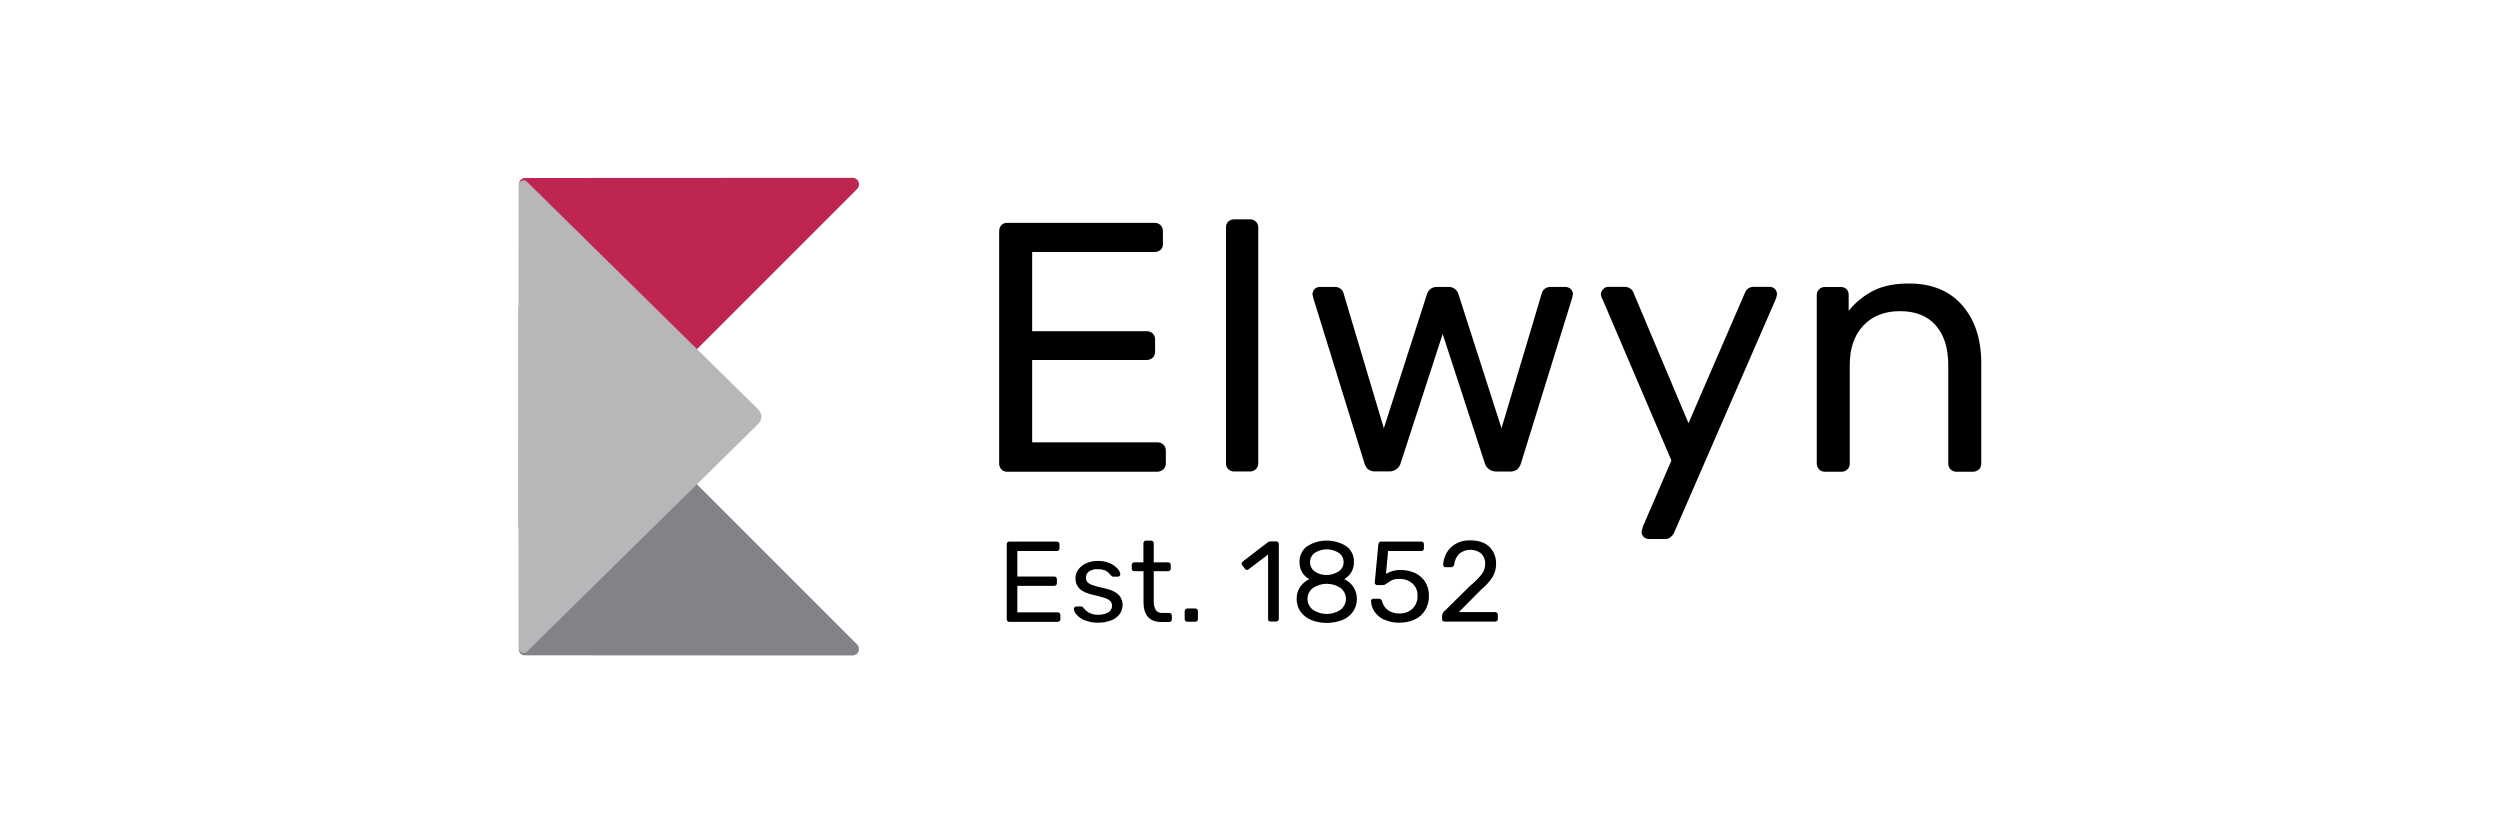 <?xml version="1.0" encoding="UTF-8"?>
<svg id="Layer_1" data-name="Layer 1" xmlns="http://www.w3.org/2000/svg" viewBox="0 0 300 100">
  <defs>
    <style>
      .cls-1 {
        fill: #be2551;
      }

      .cls-1, .cls-2, .cls-3, .cls-4 {
        isolation: isolate;
      }

      .cls-1, .cls-3, .cls-4 {
        mix-blend-mode: multiply;
      }

      .cls-3 {
        fill: #818387;
      }

      .cls-4 {
        fill: #b7b6b8;
      }
    </style>
  </defs>
  <g class="cls-2">
    <g id="Layer_1-2" data-name="Layer 1">
      <path d="M120.89,74.52c-.06-.06-.09-.14-.08-.23v-8.97c0-.09.02-.17.08-.24.06-.06.14-.1.22-.09h5.7c.09,0,.18.03.24.09.06.06.1.15.09.24v.5c0,.08-.03.16-.09.22-.07.06-.15.09-.24.08h-4.73v3.06h4.42c.09,0,.18.03.24.09.06.06.09.15.09.24v.47c0,.08-.03.17-.09.23-.07.06-.15.09-.24.09h-4.42v3.18h4.84c.09,0,.18.03.24.09.06.07.09.15.09.24v.49c0,.09-.03.17-.1.23-.06.06-.15.09-.24.09h-5.81c-.08,0-.16-.03-.22-.09Z"/>
      <path d="M130.15,74.44c-.38-.16-.71-.4-.98-.71-.17-.18-.28-.41-.31-.66,0-.08.03-.16.1-.21.06-.05.13-.08.21-.08h.58s.09,0,.13.03c.05.03.09.08.13.13.2.25.44.46.72.61.33.16.69.24,1.06.22.42.02.83-.08,1.2-.28.29-.16.46-.47.45-.8.01-.2-.06-.4-.19-.55-.18-.17-.41-.3-.65-.37-.44-.15-.88-.27-1.34-.36-.8-.18-1.37-.43-1.7-.76-.34-.34-.52-.8-.5-1.28,0-.35.11-.69.31-.98.23-.34.55-.6.92-.77.45-.21.94-.32,1.43-.31.51-.01,1.02.08,1.49.29.35.15.67.38.92.67.17.18.28.41.31.65,0,.08-.03.15-.09.2-.06.05-.13.08-.21.08h-.53c-.12,0-.22-.05-.28-.15-.16-.17-.29-.31-.39-.4-.14-.11-.3-.2-.47-.25-.25-.07-.5-.11-.76-.1-.37-.02-.74.08-1.04.28-.23.18-.37.45-.36.75,0,.18.05.35.15.49.16.17.36.3.58.37.41.15.84.27,1.27.35.88.18,1.5.44,1.87.78.35.34.55.81.53,1.29,0,.38-.12.76-.34,1.07-.26.34-.61.61-1.01.76-.51.19-1.05.29-1.6.28-.55.02-1.1-.09-1.6-.3Z"/>
      <path d="M137.22,72.21v-3.67h-1.1c-.16.01-.29-.1-.31-.26,0-.01,0-.03,0-.04v-.44c0-.08.03-.16.08-.23.06-.06.14-.09.22-.09h1.1v-2.29c0-.08.03-.17.09-.23.06-.06.14-.1.22-.09h.61c.09,0,.17.03.23.09.06.06.09.14.09.23v2.29h1.72c.09,0,.17.03.23.09.06.06.09.14.09.23v.44c0,.08-.03.16-.09.22-.06.06-.14.09-.23.08h-1.72v3.59c-.02.37.06.73.23,1.06.18.25.48.39.78.36h.85c.08,0,.16.03.22.09.06.06.09.14.09.23v.45c0,.08-.03.17-.09.23-.06.06-.14.1-.22.09h-.94c-1.43,0-2.15-.81-2.15-2.41Z"/>
      <path d="M142.25,74.52c-.06-.06-.09-.14-.09-.23v-.95c0-.09.03-.17.09-.23.06-.06.14-.1.23-.09h.95c.09,0,.17.03.23.09.06.06.09.15.09.23v.95c0,.08-.03.17-.09.23-.06.06-.14.09-.23.09h-.95c-.09,0-.17-.03-.23-.09Z"/>
      <path d="M152.25,74.52c-.06-.06-.09-.14-.08-.23v-7.75l-2.33,1.77c-.06.05-.13.08-.21.08-.1,0-.18-.06-.24-.14l-.33-.43c-.04-.06-.07-.12-.07-.19,0-.1.06-.19.14-.25l3.01-2.31c.11-.07.23-.1.36-.1h.65c.17,0,.31.14.31.31v8.99c0,.17-.14.31-.31.31h-.68c-.08.01-.16-.01-.22-.07Z"/>
      <path d="M157.34,74.4c-.52-.21-.96-.56-1.28-1.01-.31-.45-.47-.98-.46-1.53-.01-.5.13-1,.41-1.42.27-.41.66-.73,1.1-.94-.36-.2-.65-.48-.86-.83-.21-.37-.32-.8-.31-1.22-.03-.74.31-1.45.9-1.89,1.44-.92,3.29-.92,4.74,0,.59.45.93,1.16.89,1.9.01.42-.1.84-.31,1.2-.21.35-.5.63-.85.84.45.21.83.53,1.1.94.28.43.42.93.41,1.43.01.55-.15,1.08-.46,1.53-.32.45-.77.8-1.28,1-1.21.47-2.55.47-3.76,0h0ZM160.86,73.18c.73-.55.87-1.59.32-2.31-.09-.12-.2-.23-.32-.32-1-.66-2.3-.66-3.3,0-.73.54-.88,1.58-.33,2.3.09.13.21.24.33.33,1,.66,2.3.66,3.3,0ZM160.65,68.56c.37-.24.59-.66.58-1.1.01-.45-.21-.87-.58-1.12-.88-.56-2-.56-2.88,0-.62.45-.75,1.32-.3,1.94.08.12.19.22.3.3.42.29.93.44,1.44.42.51,0,1-.15,1.42-.43h0Z"/>
      <path d="M166.12,74.38c-.47-.21-.87-.55-1.17-.97-.26-.38-.41-.82-.43-1.28v-.03c0-.07.03-.14.08-.18.05-.04.12-.07.19-.07h.68c.19,0,.35.12.38.31.11.45.38.85.77,1.1.39.25.84.37,1.3.36.58.02,1.14-.18,1.57-.57.42-.41.65-.99.61-1.58.03-.55-.2-1.09-.61-1.46-.44-.37-1-.56-1.57-.54-.27-.01-.55.03-.8.12-.22.09-.42.21-.61.36-.1.07-.2.14-.31.2-.08.04-.17.06-.26.06h-.67c-.08,0-.16-.03-.22-.09-.06-.05-.09-.13-.08-.21l.43-4.57c.03-.23.14-.35.35-.35h4.79c.09,0,.17.02.24.08.06.06.09.15.09.24v.51c0,.08-.03.16-.09.22-.06.06-.15.09-.23.08h-3.98l-.25,2.75c.53-.33,1.16-.5,1.79-.47.58,0,1.16.12,1.69.36.5.23.93.6,1.22,1.06.31.5.46,1.08.45,1.66.02.61-.14,1.22-.45,1.75-.3.49-.73.87-1.25,1.11-.58.26-1.2.39-1.84.38-.63.02-1.25-.11-1.82-.37Z"/>
      <path d="M173.14,74.52c-.06-.06-.09-.14-.09-.23v-.41c.02-.25.14-.47.35-.61l3.02-2.98c.52-.42,1-.89,1.41-1.42.25-.34.39-.75.39-1.17.03-.47-.14-.93-.46-1.27-.78-.62-1.88-.61-2.65.02-.34.35-.56.8-.61,1.29-.01.09-.06.18-.14.24-.06.05-.14.08-.22.08h-.67c-.08,0-.15-.03-.21-.08-.05-.05-.08-.12-.08-.19.02-.49.16-.98.39-1.41.26-.46.63-.85,1.09-1.11.53-.3,1.14-.45,1.75-.43,1.03,0,1.81.27,2.34.8.53.55.81,1.28.78,2.04,0,.55-.14,1.09-.42,1.56-.36.55-.81,1.05-1.32,1.46l-2.73,2.75h4.37c.17,0,.31.14.31.31v.52c0,.17-.14.31-.31.31h-6.06c-.08,0-.17-.01-.23-.07Z"/>
      <path d="M120.16,56.31c-.18-.19-.27-.44-.26-.7v-27.84c-.01-.27.08-.54.26-.75.18-.19.43-.29.69-.28h17.67c.28-.01.55.08.75.28.19.2.29.47.28.75v1.53c.01.26-.09.51-.28.68-.21.18-.48.27-.75.26h-14.66v9.5h13.72c.28-.01.55.09.75.28.19.2.3.47.28.75v1.45c0,.26-.09.52-.28.7-.2.19-.47.29-.75.28h-13.72v9.88h15.01c.28-.01.55.09.75.28.19.2.29.47.28.74v1.53c0,.27-.11.53-.31.7-.2.18-.46.28-.73.28h-18.01c-.26,0-.51-.09-.69-.28Z"/>
      <path d="M147.4,56.31c-.19-.19-.29-.44-.28-.7v-28.3c-.02-.27.08-.54.28-.73.19-.17.45-.27.71-.26h1.89c.26,0,.52.09.71.28.19.19.29.44.28.7v28.3c0,.26-.09.52-.28.7-.19.18-.45.28-.71.28h-1.89c-.27.01-.52-.09-.71-.28Z"/>
      <path d="M164.18,56.33c-.23-.22-.39-.5-.47-.81l-6.12-19.77-.09-.43c0-.24.09-.47.26-.64.17-.17.4-.26.65-.25h1.76c.26,0,.51.07.71.23.15.11.27.27.32.45l4.86,16.28,5.17-16.07c.07-.24.2-.45.39-.61.23-.2.52-.29.82-.28h1.37c.3-.02.59.08.82.28.19.16.32.37.39.61l5.16,16.07,4.86-16.28c.06-.18.17-.34.32-.45.2-.16.45-.24.71-.23h1.77c.24,0,.47.09.65.25.17.17.26.4.26.64l-.09.43-6.12,19.77c-.08.31-.24.59-.47.81-.27.19-.59.28-.92.25h-1.55c-.68.04-1.29-.41-1.45-1.07l-5.03-15.43-5.02,15.43c-.16.66-.78,1.11-1.46,1.06h-1.53c-.33.03-.65-.06-.92-.24Z"/>
      <path d="M197.25,64.43c-.16-.16-.26-.37-.26-.6.05-.26.12-.52.21-.77l3.37-7.8-8.21-19.22c-.13-.22-.22-.47-.26-.73.02-.24.13-.47.31-.64.16-.17.38-.26.61-.25h1.96c.45,0,.86.26,1.03.68l6.61,15.68,6.79-15.68c.17-.42.58-.69,1.03-.68h1.93c.23,0,.45.09.61.25.16.16.26.37.26.6-.02.27-.09.53-.21.77l-12.17,27.96c-.12.2-.27.37-.45.51-.18.12-.4.18-.61.17h-1.89c-.25.01-.49-.08-.67-.25Z"/>
      <path d="M218.29,56.31c-.19-.19-.29-.44-.28-.7v-20.19c0-.26.09-.52.28-.7.19-.19.44-.29.71-.28h1.85c.27-.02.53.08.73.25.18.2.28.46.26.73v1.88c.81-1.01,1.83-1.84,2.99-2.43,1.13-.57,2.54-.85,4.23-.85,2.75,0,4.89.87,6.41,2.62,1.52,1.75,2.28,4.05,2.28,6.93v12.06c0,.26-.09.52-.28.7-.19.18-.45.28-.71.28h-1.98c-.26,0-.52-.09-.71-.28-.19-.19-.29-.44-.28-.7v-11.82c0-2.04-.5-3.63-1.51-4.77-1-1.14-2.44-1.71-4.3-1.7-1.84,0-3.3.58-4.38,1.73-1.09,1.15-1.63,2.73-1.63,4.75v11.81c0,.26-.09.52-.28.7-.19.18-.45.28-.71.28h-1.98c-.26,0-.52-.09-.71-.28Z"/>
      <path class="cls-3" d="M62.95,78.64l39.35.02c.43,0,.78-.35.78-.78,0-.2-.08-.4-.23-.55l-40.61-40.61.02,41.23c0,.38.31.69.69.69h0Z"/>
      <path class="cls-1" d="M62.27,22.1l-.02,41.18,40.61-40.61c.3-.3.3-.8,0-1.1-.15-.14-.34-.23-.55-.23l-39.3.02c-.4,0-.73.32-.73.73,0,0,0,0,0,0Z"/>
      <path class="cls-4" d="M91.01,49.15l-27.77-27.34c-.23-.23-.6-.23-.82,0-.11.11-.17.26-.17.41v55.55c0,.32.26.58.58.59.16,0,.3-.06.41-.17l27.77-27.34c.47-.46.47-1.22,0-1.69,0,0,0,0,0,0Z"/>
    </g>
  </g>
</svg>